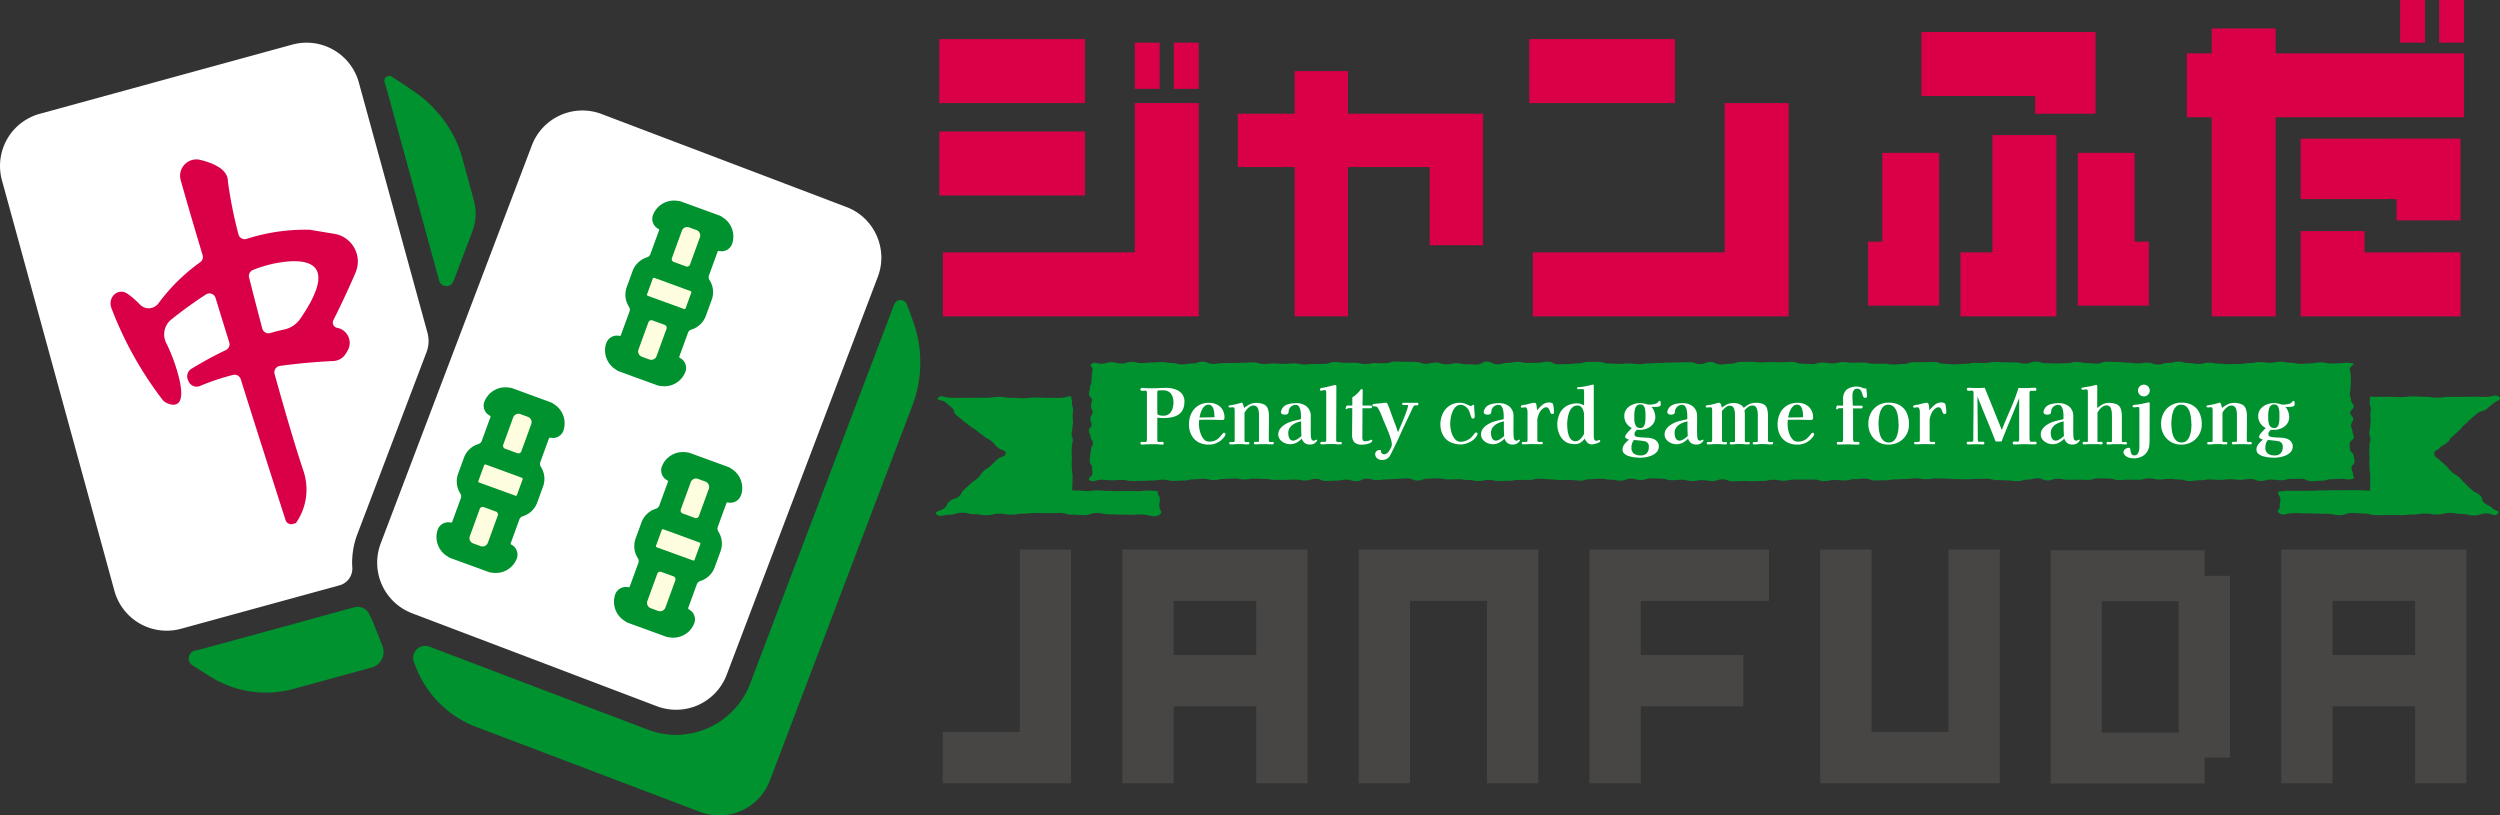 <svg id="グループ_1069" data-name="グループ 1069" xmlns="http://www.w3.org/2000/svg" xmlns:xlink="http://www.w3.org/1999/xlink" width="183.937" height="60" viewBox="0 0 183.937 60">
  <rect x="0" y="0" width="183.937" height="60" fill="#333333" stroke="none"/>
  <defs>
    <clipPath id="clip-path">
      <rect id="長方形_376" data-name="長方形 376" width="183.937" height="60" fill="none"/>
    </clipPath>
  </defs>
  <path id="パス_11009" data-name="パス 11009" d="M158.189,103.9h-9.434v-3.773h5.661V86.706h3.773Z" transform="translate(-79.386 -46.273)" fill="#474645"/>
  <path id="パス_11010" data-name="パス 11010" d="M177.071,86.706H190.7V103.9h-3.774V98.236h-6.079V103.9h-3.774Zm9.853,3.773h-6.079v3.983h6.079Z" transform="translate(-94.497 -46.272)" fill="#474645"/>
  <path id="パス_11011" data-name="パス 11011" d="M227.584,103.9H223.81V90.48h-5.66V103.9h-3.774V86.706h13.208Z" transform="translate(-114.406 -46.273)" fill="#474645"/>
  <path id="パス_11012" data-name="パス 11012" d="M254.557,94.462H262.1v3.773h-7.547V103.9h-3.774V86.706h13.208v3.773h-9.434Z" transform="translate(-133.835 -46.272)" fill="#474645"/>
  <path id="パス_11013" data-name="パス 11013" d="M300.4,103.9H287.19V86.706h3.774v13.417h5.66V86.706H300.4Z" transform="translate(-153.264 -46.273)" fill="#474645"/>
  <path id="パス_11014" data-name="パス 11014" d="M323.553,86.8h11.32v1.886h1.866v13.375h-1.866v1.908h-11.32Zm9.412,3.753h-5.66v9.664h5.66Z" transform="translate(-172.67 -46.32)" fill="#474645"/>
  <path id="パス_11015" data-name="パス 11015" d="M359.914,86.706h13.627V103.9h-3.774V98.236h-6.079V103.9h-3.774Zm9.853,3.773h-6.079v3.983h6.079Z" transform="translate(-192.075 -46.272)" fill="#474645"/>
  <g id="グループ_1070" data-name="グループ 1070">
    <g id="グループ_1069-2" data-name="グループ 1069" clip-path="url(#clip-path)">
      <path id="パス_11016" data-name="パス 11016" d="M6.8,17.595c.652.1,19.047-5.612,19.047-5.612l5.97,17.154L26.569,46.6l-12.45,3.272L5.531,21.156Z" transform="translate(-2.952 -6.395)" fill="#da0048"/>
      <path id="パス_11017" data-name="パス 11017" d="M55.575,87.963c-.009.091-.012.181-.014.271,0-.09.008-.181.014-.271" transform="translate(-29.651 -46.943)" fill="#1b1311"/>
      <path id="パス_11018" data-name="パス 11018" d="M55.568,89.07c-.008-.13-.015-.259-.014-.389,0,.13,0,.26.014.389" transform="translate(-29.647 -47.326)" fill="#1b1311"/>
      <path id="パス_11019" data-name="パス 11019" d="M30.227,98.966a.593.593,0,0,0-.178,1.078l1.286.813a7.709,7.709,0,0,0,6.157.92l5.739-1.572a1.194,1.194,0,0,0,.795-1.591L43.308,96.8a2.977,2.977,0,0,0-.127-.277l-.152-.288a.929.929,0,0,0-1.067-.463L30.84,98.818Z" transform="translate(-15.889 -51.093)" fill="#00922e"/>
      <path id="パス_11020" data-name="パス 11020" d="M55.555,88.608c0-.021,0-.042,0-.063,0,.021,0,.042,0,.063" transform="translate(-29.648 -47.254)" fill="#1b1311"/>
      <path id="パス_11021" data-name="パス 11021" d="M102.006,49.011c-.136-.39-.3-.847-.487-1.343a.506.506,0,0,0-.947,0l-10.6,27.909a5.853,5.853,0,0,1-5.443,3.756h0a5.792,5.792,0,0,1-2.066-.381L66.388,72.843A.887.887,0,0,0,65.248,74l.01.025.139.353a7.711,7.711,0,0,0,4.432,4.372L86.3,85a3.977,3.977,0,0,0,5.13-2.306L101.92,55.084a8.886,8.886,0,0,0,.086-6.072" transform="translate(-34.787 -25.264)" fill="#00922e"/>
      <path id="パス_11022" data-name="パス 11022" d="M26.4,9.656a3.988,3.988,0,0,0-4.887-2.785L2.928,11.963A3.978,3.978,0,0,0,.142,16.85L8.421,47.07a3.987,3.987,0,0,0,4.887,2.785l11.674-3.2a1.281,1.281,0,0,0,.94-1.312v-.01a3.856,3.856,0,0,1-.014-.389c0-.021,0-.042,0-.063,0-.09.005-.18.014-.271a5.784,5.784,0,0,1,.36-1.687l5.1-13.422a2.3,2.3,0,0,0,.068-1.427Zm-.246,14.015c-.478,1.09-1.064,2.373-1.626,3.473a.4.4,0,0,0,.277.571l.02,0A1.129,1.129,0,0,1,25.57,29.4l-.124.207a1.124,1.124,0,0,1-.913.545c-.783.035-2.258.129-3.942.362a.471.471,0,0,0-.389.591c.767,2.77,1.529,5.36,2.126,7.14a4.3,4.3,0,0,1-.555,3.83l-.216.067a.438.438,0,0,1-.545-.284c-.545-1.687-1.848-5.746-3.3-10.367a.472.472,0,0,0-.569-.314,16.775,16.775,0,0,0-2.42.808.643.643,0,0,1-.846-.33l-.052-.119a.643.643,0,0,1,.25-.805,26.988,26.988,0,0,1,2.548-1.386.467.467,0,0,0,.245-.561c-.338-1.088-.677-2.187-1.01-3.276a.47.47,0,0,0-.7-.255c-.964.622-1.841,1.275-2.558,1.848a1.4,1.4,0,0,0-.373,1.716,13.123,13.123,0,0,1,.763,1.926c.913,2.976-.225,2.722-.709,2.506a.907.907,0,0,1-.311-.23,26.619,26.619,0,0,1-3.754-6.712c-.344-.836.471-1.591,1.18-1.094a6.374,6.374,0,0,1,.9.784.892.892,0,0,0,1.361-.086,13.653,13.653,0,0,1,3.068-3.023.473.473,0,0,0,.183-.521c-.6-2-1.155-3.888-1.61-5.512a1.2,1.2,0,0,1,1.44-1.5c1,.246,2.023.706,2.028,1.565a31.439,31.439,0,0,0,.778,3.906.468.468,0,0,0,.6.34,14.145,14.145,0,0,1,4.646-.671l1.814.3a2.064,2.064,0,0,1,1.551,2.863" transform="translate(0 -3.591)" fill="#fff"/>
      <path id="パス_11023" data-name="パス 11023" d="M42.37,41.217a8.9,8.9,0,0,0-2.8.639.47.47,0,0,0-.291.553c.3,1.2.631,2.47.973,3.758a.467.467,0,0,0,.579.332c.343-.1.69-.189,1.041-.264a1.9,1.9,0,0,0,1.165-.777c1.221-1.77,2.552-4.365-.663-4.241" transform="translate(-20.953 -21.994)" fill="#fff"/>
      <rect id="長方形_375" data-name="長方形 375" width="34.672" height="22.512" transform="translate(29.487 41.355) rotate(-68.602)" fill="#00922e"/>
      <path id="パス_11024" data-name="パス 11024" d="M76.022,80.328,75.13,80a.232.232,0,0,0-.3.138l-.729,2a.415.415,0,0,0,.248.532l.547.2a.415.415,0,0,0,.532-.248l.729-2a.231.231,0,0,0-.138-.3" transform="translate(-39.534 -42.688)" fill="#fffde0"/>
      <path id="パス_11025" data-name="パス 11025" d="M100.963,53.215l.547.2a.416.416,0,0,0,.532-.248l.729-2a.231.231,0,0,0-.138-.3l-.892-.325a.231.231,0,0,0-.3.138l-.729,2a.415.415,0,0,0,.248.532" transform="translate(-53.735 -26.967)" fill="#fffde0"/>
      <path id="パス_11026" data-name="パス 11026" d="M102.121,45.144l.036.018,2.655.963a.082.082,0,0,0,.1-.049l.425-1.165a.081.081,0,0,0-.046-.1l-2.67-.979-.021,0a.081.081,0,0,0-.1.048l-.425,1.166a.081.081,0,0,0,.047.1" transform="translate(-54.471 -23.387)" fill="#fffde0"/>
      <path id="パス_11027" data-name="パス 11027" d="M81.193,65.507l-.547-.2a.415.415,0,0,0-.532.248l-.729,2a.231.231,0,0,0,.139.3l.892.325a.231.231,0,0,0,.3-.138l.729-2a.415.415,0,0,0-.248-.532" transform="translate(-42.358 -34.839)" fill="#fffde0"/>
      <path id="パス_11028" data-name="パス 11028" d="M78.683,74.265l-2.67-.978-.021,0a.081.081,0,0,0-.1.049L75.464,74.5a.081.081,0,0,0,.046.1l.036.018,2.655.963a.082.082,0,0,0,.1-.049l.425-1.165a.082.082,0,0,0-.047-.1" transform="translate(-40.27 -39.107)" fill="#fffde0"/>
      <path id="パス_11029" data-name="パス 11029" d="M106.135,38.393l.892.325a.231.231,0,0,0,.3-.138l.729-2a.415.415,0,0,0-.248-.532l-.547-.2a.415.415,0,0,0-.532.248l-.729,2a.231.231,0,0,0,.138.3" transform="translate(-56.56 -19.118)" fill="#fffde0"/>
      <path id="パス_11030" data-name="パス 11030" d="M106.7,84.48l-2.67-.978-.021,0a.081.081,0,0,0-.1.049l-.425,1.166a.081.081,0,0,0,.046.1l.036.018,2.655.964a.082.082,0,0,0,.1-.049l.425-1.165a.081.081,0,0,0-.046-.1" transform="translate(-55.22 -44.558)" fill="#fffde0"/>
      <path id="パス_11031" data-name="パス 11031" d="M60.824,12.958l3.857,14.079a.555.555,0,0,0,1.054.05l1.392-3.665a3.7,3.7,0,0,0,.11-2.288l-.824-3.009a8.463,8.463,0,0,0-.458-1.3A8.969,8.969,0,0,0,62.9,13.17c-.466-.322-1.05-.715-1.7-1.129a.356.356,0,0,0-.533.4Z" transform="translate(-32.372 -6.395)" fill="#00922e"/>
      <path id="パス_11032" data-name="パス 11032" d="M96.328,26.814a3.966,3.966,0,0,0-2.291-2.278L76.019,17.693A3.978,3.978,0,0,0,70.888,20L68.3,26.812l-3,7.9L59.764,49.292a3.986,3.986,0,0,0,2.306,5.131L66.1,55.953l13.987,5.312a3.978,3.978,0,0,0,5.131-2.306L96.343,29.667a3.958,3.958,0,0,0-.015-2.853m-23.1,14.123a.82.82,0,0,1-.941.578c-.049-.012-.12-.014-.139.038l-.64,1.755a.387.387,0,0,0,.043.342,1.642,1.642,0,0,1,.158,1.457l-.425,1.165a1.643,1.643,0,0,1-1.059,1.014.388.388,0,0,0-.254.234l-.64,1.755c-.019.052.036.1.069.112a.823.823,0,0,1,.361,1.055,1.651,1.651,0,0,1-1.8.994.788.788,0,0,1-.249-.047L64.9,50.363a.785.785,0,0,1-.221-.125,1.655,1.655,0,0,1-.734-1.916.82.82,0,0,1,.941-.578c.05.012.121.014.139-.038l.64-1.756a.385.385,0,0,0-.043-.341,1.644,1.644,0,0,1-.158-1.457l.425-1.165a1.641,1.641,0,0,1,1.059-1.013.388.388,0,0,0,.254-.234l.64-1.755c.019-.052-.036-.1-.069-.112a.822.822,0,0,1-.361-1.055,1.652,1.652,0,0,1,1.8-.994.793.793,0,0,1,.249.047L72.268,38.9a.771.771,0,0,1,.221.125,1.654,1.654,0,0,1,.734,1.916m3.13-6.352a.82.82,0,0,1,.941-.578c.05.012.121.014.139-.038l.64-1.756a.386.386,0,0,0-.043-.342,1.644,1.644,0,0,1-.159-1.457l.425-1.166a1.644,1.644,0,0,1,1.059-1.013A.386.386,0,0,0,79.608,28l.64-1.755c.019-.052-.036-.1-.069-.112a.823.823,0,0,1-.361-1.055,1.653,1.653,0,0,1,1.8-.994.781.781,0,0,1,.249.047l2.815,1.026a.782.782,0,0,1,.221.125,1.654,1.654,0,0,1,.734,1.916.82.82,0,0,1-.941.578c-.049-.012-.12-.014-.139.038l-.64,1.755a.387.387,0,0,0,.043.342,1.641,1.641,0,0,1,.158,1.457l-.425,1.166A1.643,1.643,0,0,1,82.63,33.55a.388.388,0,0,0-.254.234l-.64,1.755c-.019.052.037.1.069.112a.823.823,0,0,1,.361,1.055,1.651,1.651,0,0,1-1.8.994.776.776,0,0,1-.249-.047l-2.815-1.026a.784.784,0,0,1-.221-.125,1.655,1.655,0,0,1-.734-1.916M86.286,45.7a.82.82,0,0,1-.941.578c-.049-.012-.12-.014-.139.038l-.64,1.755a.387.387,0,0,0,.043.342,1.641,1.641,0,0,1,.158,1.457l-.425,1.166a1.644,1.644,0,0,1-1.059,1.013.387.387,0,0,0-.254.234l-.64,1.755c-.019.052.037.1.069.111a.824.824,0,0,1,.361,1.055,1.652,1.652,0,0,1-1.8.994.788.788,0,0,1-.249-.047l-2.815-1.026A.8.8,0,0,1,77.74,55a1.655,1.655,0,0,1-.734-1.916.82.82,0,0,1,.941-.578c.05.012.12.014.139-.038l.64-1.756a.385.385,0,0,0-.043-.341,1.644,1.644,0,0,1-.159-1.457l.425-1.165a1.642,1.642,0,0,1,1.059-1.013.386.386,0,0,0,.254-.234l.64-1.755c.019-.052-.037-.1-.069-.112a.822.822,0,0,1-.361-1.055,1.652,1.652,0,0,1,1.8-.994.793.793,0,0,1,.249.047l2.815,1.027a.782.782,0,0,1,.221.125,1.654,1.654,0,0,1,.734,1.916" transform="translate(-31.756 -9.304)" fill="#fff"/>
      <path id="パス_11033" data-name="パス 11033" d="M109.206,75.722l-.547-.2a.415.415,0,0,0-.532.248l-.729,2a.231.231,0,0,0,.139.3l.892.326a.231.231,0,0,0,.3-.138l.729-2a.415.415,0,0,0-.248-.532" transform="translate(-57.307 -40.29)" fill="#fffde0"/>
      <path id="パス_11034" data-name="パス 11034" d="M104.034,90.543l-.892-.325a.232.232,0,0,0-.3.138l-.729,2a.415.415,0,0,0,.248.532l.547.2a.415.415,0,0,0,.532-.248l.729-2a.231.231,0,0,0-.138-.3" transform="translate(-54.483 -48.139)" fill="#fffde0"/>
      <path id="パス_11035" data-name="パス 11035" d="M158.915,10.875H148.194V6.168h10.721Zm0,6.8H148.194V12.967h10.721Zm8.368,8.891H148.456V21.858h14.12V10.875h4.707ZM164.407,9.829h-1.831V6.43h1.831Zm2.876,0h-1.831V6.43h1.831Z" transform="translate(-79.087 -3.292)" fill="#da0048"/>
      <path id="パス_11036" data-name="パス 11036" d="M213.337,24.029h-3.922V18.275H203.4V29.258h-3.923V18.275h-4.183V14.353h4.183V11.215H203.4v3.138h9.937Z" transform="translate(-104.223 -5.985)" fill="#da0048"/>
      <path id="パス_11037" data-name="パス 11037" d="M251.994,10.875H241.273V6.168h10.721Zm8.368,15.69H241.535V21.858h14.12V10.875h4.707Z" transform="translate(-128.76 -3.292)" fill="#da0048"/>
      <path id="パス_11038" data-name="パス 11038" d="M299.962,13.938V25.182h-5.23V20.476h1.046V13.938Zm-1.308-4.184V5.047h12.813v6.014h-4.446V9.754Zm9.937,2.876V25.967h-7.061V21.259h2.354V12.63Zm6.8,12.552h-5.23V13.938h4.184v6.537h1.046Z" transform="translate(-157.289 -2.693)" fill="#da0048"/>
      <path id="パス_11039" data-name="パス 11039" d="M365.424,8.629H351.565V23.273h-4.707V8.629h-1.831V3.922h1.831V2.091h4.707v1.83h13.859Zm-.261,1.569v6.015h-4.707V14.643H353.4V10.2Zm0,8.368v4.707H353.4V17H358.1v1.568ZM362.549,3.137h-1.831V0h1.831Zm2.876,0h-1.83V0h1.83Z" transform="translate(-184.131 0.001)" fill="#da0048"/>
      <path id="パス_11040" data-name="パス 11040" d="M264.715,65.7c-.35.077-.342-.022-.714-.022s-.372.03-.746.03-.372.111-.746.111-.371.038-.746.038-.372-.179-.744-.179-.374.012-.748.012-.374.095-.747.095-.374-.049-.749-.049-.374.1-.746.1-.375-.145-.749-.145-.374.061-.748.061-.374-.041-.748-.041-.372.047-.746.047-.374-.032-.748-.032-.372.063-.746.063-.372.055-.746.055-.374-.111-.746-.111-.372-.047-.746-.047-.372.048-.744.048-.374-.085-.748-.085-.372.1-.745.1-.372-.007-.746-.007-.373.027-.744.027-.373-.112-.746-.112-.372-.007-.745-.007-.372.106-.747.106-.371-.014-.743-.014-.374.005-.748.005-.372-.073-.746-.073-.372.123-.746.123-.374-.158-.746-.158-.374.1-.749.1-.372.111-.746.111-.372-.055-.748-.055-.374-.02-.749-.02-.374-.1-.749-.1-.374.013-.748.013-.374.028-.749.028-.372-.013-.746-.013-.374-.036-.747-.036-.374-.015-.748-.015-.375.058-.748.058-.372-.065-.744-.065-.375.051-.748.051-.374.025-.746.025-.374.067-.748.067-.374.012-.746.012-.374-.137-.748-.137-.374.042-.746.042-.375.094-.749.094-.372-.033-.746-.033-.375.079-.749.079-.374-.115-.747-.115-.375.008-.751.008-.372,0-.746,0-.377.083-.75.083-.374-.071-.748-.071-.374.086-.748.086-.374.019-.748.019-.375-.017-.748-.017-.372.025-.746.025-.374-.145-.747-.145-.374.124-.749.124-.373-.063-.747-.063-.374.063-.748.063-.374-.093-.748-.093-.374.035-.749.035-.374-.114-.75-.114-.374-.028-.748-.028-.374.126-.749.126-.374-.1-.748-.1-.374.146-.748.146-.374-.069-.749-.069-.373-.074-.747-.074-.374.035-.749.035-.374.107-.749.107-.374-.047-.749-.047-.374,0-.75,0-.373-.047-.748-.047-.372-.046-.745-.046-.372.088-.745.088h-.747c-.374,0-.374.062-.748.062s-.373.017-.748.017-.374-.074-.75-.074-.374.077-.747.077-.374-.076-.748-.076-.373-.057-.746-.057-.374.015-.748.015-.373-.079-.747-.079-.372.025-.747.025-.373.135-.746.135-.374-.158-.749-.158-.374.035-.749.035-.374.04-.75.04-.374.052-.749.052-.374-.106-.748-.106-.374.187-.748.187-.374-.116-.749-.116-.374.076-.748.076-.376.019-.75.019-.375-.15-.751-.15-.374.119-.749.119-.375-.068-.75-.068-.374.019-.749.019h-.75c-.376,0-.376-.064-.751-.064s-.374-.023-.75-.023-.374.06-.75.06-.376-.068-.75-.068-.374.027-.749.027-.374.09-.748.09-.373-.1-.748-.1-.375.044-.752.044-.374.091-.751.091-.374.023-.749.023-.377-.091-.753-.091-.376.063-.753.063-.375.023-.752.023-.374.012-.749.012-.377-.079-.753-.079-.377.028-.755.028-.377-.045-.757-.045-.572.211-.841.051.182-.277.182-.5-.029-.225-.029-.451-.175-.226-.175-.451.042-.225.042-.45.064-.226.064-.452.144-.224.144-.449-.183-.224-.183-.449-.126-.225-.126-.45.2-.227.2-.452-.094-.226-.094-.45.171-.227.171-.452-.123-.226-.123-.452.067-.226.067-.452-.212-.226-.212-.452.07-.225.07-.45.11-.227.11-.453.027-.226.027-.453.052-.228.052-.455-.307-.256-.042-.418.311.007.684.007.372-.112.745-.112.372.1.746.1.374-.121.746-.121.373.087.747.087.374-.048.746-.048.374-.026.748-.026.374.07.746.07.374.1.749.1.374-.071.749-.071.373-.13.747-.13.373.162.747.162.373-.053.747-.053.373-.01.745-.01.375-.023.748-.023.373-.029.745-.029.373.127.747.127.374-.044.745-.044.374.031.746.031.373-.039.745-.039.374.086.746.086.373-.039.745-.039.373-.006.745-.006.373-.137.746-.137.373.052.744.052l.745,0c.374,0,.374.095.746.095s.373-.066.746-.066.374.006.746.006.374-.119.746-.119.375.013.748.013.373.012.746.012.374.134.748.134.374-.088.748-.088.374.129.748.129.375-.08.749-.08.374.078.748.078.374.021.748.021.373-.219.748-.219.374.2.747.2.375-.1.748-.1.373-.079.747-.079.374.081.747.081.374-.016.746-.016.375-.081.748-.081.373.193.745.193.374-.017.747-.017.374-.048.747-.048.373-.112.748-.112h.747c.375,0,.375.123.748.123s.374.024.748.024.374-.033.748-.033.374.051.748.051.374-.053.75-.053.374-.035.748-.035.375-.026.748-.026.374-.015.748-.015.374-.012.747-.012.374.139.747.139.374-.152.747-.152.375.179.748.179.374-.055.746-.055.375-.13.749-.13.374-.011.749-.011.374.045.746.045.375-.028.752-.028.372.019.748.019.374-.034.749-.034.374.137.748.137.374.025.749.025.374-.106.746-.106.375.055.749.055.374-.092.748-.092.374.048.75.048.374-.018.748-.018.374.089.749.089.375,0,.749,0,.374.058.75.058.372-.039.743-.039.372-.132.746-.132.374,0,.748,0,.372-.017.747-.017.374.137.749.137.374.042.751.042.374-.037.746-.037.374-.074.749-.074.374.008.746.008.372-.078.747-.078.373.029.745.029.374.008.748.008.374.084.747.084.374-.145.749-.145.374.121.747.121.375.017.752.017.374-.016.749-.016.373-.095.749-.095.374.08.748.08.374.039.748.039.374-.139.749-.139.375.019.75.019.374.052.751.052.374.057.75.057.374-.057.749-.057.374.137.749.137.375-.116.75-.116.374-.092.75-.092.375.1.75.1.374.062.751.062.374-.085.75-.085.374.067.749.067.374.04.746.04.375-.02.751-.02.375-.06.75-.06.375-.077.752-.077.374.054.749.054.377-.079.754-.079.375.078.752.078.375.083.752.083.375-.041.749-.041.376-.071.755-.071.377.083.752.083.38-.025.758-.025a2.415,2.415,0,0,1,.754,0c.354.08-.156.166-.156.453,0,.129.072.282.072.454,0,.141.012.293.012.457,0,.144-.03.3-.03.455s-.051.3-.051.457.089.3.089.457.2.3.2.458-.265.308-.265.459.231.308.231.458-.173.309-.173.457.11.3.11.445.111.3.111.446-.324.3-.324.448.03.3.03.445.277.3.277.446.058.3.058.445c0,.159-.23.309-.23.446,0,.17.113.32.113.447,0,.278.249.317-.1.393" transform="translate(-91.699 -30.45)" fill="#00922e"/>
      <path id="パス_11041" data-name="パス 11041" d="M371.256,66.258c.242-.207.309-.178.554-.384s.156-.245.4-.451.219-.215.464-.421.173-.235.414-.44.217-.216.461-.422.238-.208.481-.413.446-.119.689-.326.245-.2.486-.409.656-.26.436-.474c-.237-.233-.507-.007-.959-.007s-.45-.015-.9-.015-.451.012-.9.012h-.9c-.452,0-.452.06-.9.06s-.45-.067-.9-.067-.45-.03-.9-.03-.45.055-.9.055-.451-.025-.9-.025-.449,0-.9,0c-.05,0-.076.005-.116.008l-.327-.023c0,.108,0,.16-.007.215s-.009.116-.011.233a.711.711,0,0,0,.051.277.418.418,0,0,1,.03.171,1.021,1.021,0,0,1-.017.2,1.371,1.371,0,0,0-.02.244,1.724,1.724,0,0,0,.012.242,1.134,1.134,0,0,1,.012.2,1.1,1.1,0,0,1-.018.2,1.221,1.221,0,0,0-.024.249.755.755,0,0,1-.022.19.909.909,0,0,0-.034.258.714.714,0,0,0,.051.278.371.371,0,0,1,.031.17.614.614,0,0,1-.025.184.823.823,0,0,0-.041.263c0,.107,0,.161-.009.214s-.009.118-.01.235a2.031,2.031,0,0,0,.012.239,1.74,1.74,0,0,1,.008.209c0,.108,0,.163-.007.217s-.007.116-.007.232a2.046,2.046,0,0,0,.012.24,1.538,1.538,0,0,1,.012.207,1.217,1.217,0,0,0,.021.251.85.85,0,0,1,.02.2l-.006.45c0,.109,0,.163,0,.218s-.007.117-.009.233,0,.159-.006.211c-.09,0-.157-.007-.214-.014a3.772,3.772,0,0,0-.434-.024c-.176,0-.264,0-.354-.005s-.194-.005-.385-.007-.295,0-.394.007-.174.007-.346.006-.267,0-.358,0-.191,0-.381,0-.3,0-.4.007-.17.007-.339.007c-.207,0-.312.006-.416.014-.083.006-.163.011-.326.011l-.741,0c-.18,0-.27,0-.36,0s-.193,0-.384,0-.269,0-.358,0a2.84,2.84,0,0,0-.316.046h-.242a.4.4,0,0,0-.006.067c0,.268.16.268.16.537s-.048.268-.048.535-.33.287-.01.475.364.041.789,0a6.64,6.64,0,0,1,.919,0c.451,0,.451.013.9.013s.454.023.9.023.451.1.9.1.451-.16.9-.16.45.035.9.035.45.125.9.125.451-.015.9-.015.449.013.9.013.452-.045.9-.045.45-.077.9-.077.45.074.9.074.451-.117.9-.117.45.078.9.078.45.109.9.109.45-.149.9-.149.608.268.824.031-.149-.208-.392-.432-.359-.179-.6-.4-.046-.3-.29-.526-.352-.181-.6-.4-.236-.225-.477-.447-.2-.242-.437-.465-.331-.189-.574-.412-.181-.247-.426-.47-.258-.215-.5-.438-.349-.175-.347-.441.137-.189.383-.4" transform="translate(-191.768 -33.309)" fill="#00922e"/>
      <path id="パス_11042" data-name="パス 11042" d="M164.073,70.62c0-.268.048-.268.048-.535s-.157-.268-.157-.536c0-.026,0-.046,0-.067h-.017v-.008c-.176,0-.258-.023-.346-.026s-.192,0-.386-.006a3.028,3.028,0,0,0-.455.03l-.084.01h-.531c-.1-.006-.2-.011-.4-.013s-.3,0-.4.008l-.134.006h-.3c-.1,0-.169-.006-.23-.01-.1-.007-.2-.013-.408-.014a3.068,3.068,0,0,1-.315-.014,4.023,4.023,0,0,0-.423-.02,2.922,2.922,0,0,0-.459.031,1.633,1.633,0,0,1-.279.019,2.59,2.59,0,0,1-.3-.016,3.654,3.654,0,0,0-.434-.024c-.177,0-.266,0-.353,0h-.037c0-.044.005-.093.005-.174,0-.108,0-.161.007-.216s.007-.114.007-.229l.006-.444a1.107,1.107,0,0,0-.024-.248.791.791,0,0,1-.018-.195,1.732,1.732,0,0,0-.013-.237,1.751,1.751,0,0,1-.01-.2c0-.106,0-.16.007-.214s.007-.114.008-.229a2.057,2.057,0,0,0-.011-.236c0-.051-.009-.1-.009-.206s.005-.159.009-.211.01-.116.01-.232a.555.555,0,0,1,.028-.18.891.891,0,0,0,.038-.261.681.681,0,0,0-.051-.275.384.384,0,0,1-.032-.167.677.677,0,0,1,.024-.188,1,1,0,0,0,.032-.254.961.961,0,0,1,.019-.2,1.2,1.2,0,0,0,.024-.245,1.709,1.709,0,0,0-.014-.237,1.362,1.362,0,0,1-.011-.2,1.105,1.105,0,0,1,.016-.2,1.28,1.28,0,0,0,.021-.242.674.674,0,0,0-.051-.272.42.42,0,0,1-.03-.17c0-.1,0-.158.008-.21a1.6,1.6,0,0,0-.069-.244v-.127c-.376.014-.4.125-.829.125-.45,0-.45,0-.9,0s-.451-.025-.9-.025-.452.055-.9.055-.449-.03-.9-.03-.45-.068-.9-.068-.452.062-.9.062h-.9c-.453,0-.453.011-.9.011s-.45-.015-.9-.015-.613-.237-.85-.005c-.219.214.291.14.534.345s.239.207.482.412.041.292.285.5.247.2.489.41.269.194.511.4.314.176.554.381.265.2.509.4.332.168.575.374.179.235.423.443.6.177.6.431-.382.227-.625.449-.225.229-.468.451-.3.2-.545.422-.16.257-.4.479-.291.2-.534.428-.248.219-.489.442-.135.266-.378.489-.443.145-.687.369-.131.268-.375.494-.8.229-.585.465.526.03.975.03.45-.148.9-.148.452.108.9.108.449.079.9.079.449-.118.9-.118.45.074.9.074.451-.076.9-.076.452-.046.9-.046.449.014.9.014.449-.016.9-.016.45.124.9.124.45.035.9.035.451-.16.9-.16.451.1.9.1.45.022.9.022.453.014.9.014a3.742,3.742,0,0,1,.879,0c.521.083.707.192,1.03,0s.009-.33.009-.6" transform="translate(-78.786 -33.346)" fill="#00922e"/>
      <path id="パス_11043" data-name="パス 11043" d="M183.144,62.227a1.24,1.24,0,0,1-.13.606.936.936,0,0,1-.352.363,1.488,1.488,0,0,1-.507.178,3.64,3.64,0,0,1-.6.048,1.863,1.863,0,0,1-.2-.011l-.2-.023v1.641a.263.263,0,0,0,.02.1.074.074,0,0,0,.076.05c.048,0,.1,0,.144-.006s.1-.006.144-.006a.074.074,0,0,1,.065.045.167.167,0,0,1,.026.074.074.074,0,0,1-.028.062.1.1,0,0,1-.062.023c-.048,0-.1,0-.146-.005l-.152-.012c-.076-.007-.152-.011-.231-.011h-.231c-.18,0-.359.005-.535.017l-.121.008-.121,0a.072.072,0,0,1-.073-.037.179.179,0,0,1-.017-.076.07.07,0,0,1,.034-.065.145.145,0,0,1,.074-.02.92.92,0,0,1,.1.006.981.981,0,0,0,.107.006h.056a.1.1,0,0,0,.093-.09.883.883,0,0,0,.014-.14V61.63a1.14,1.14,0,0,0-.011-.133c-.007-.058-.034-.089-.079-.093h-.056c-.038,0-.075,0-.113.006a1.008,1.008,0,0,1-.112.006.114.114,0,0,1-.076-.034.092.092,0,0,1,0-.146.112.112,0,0,1,.076-.034c.041,0,.083,0,.127.006l.126.012c.087,0,.172.006.257.008l.25,0q.26,0,.516-.014t.516-.014a2.245,2.245,0,0,1,.487.054,1.391,1.391,0,0,1,.431.172.9.9,0,0,1,.307.316.945.945,0,0,1,.116.485m-.812.017a1.169,1.169,0,0,0-.079-.434.685.685,0,0,0-.245-.313.72.72,0,0,0-.42-.115l-.112,0-.113,0a.4.4,0,0,0-.18.025c-.026.017-.04.078-.04.183v.772c0,.259,0,.517.006.772a.4.4,0,0,0,.2.093,1.286,1.286,0,0,0,.22.02.681.681,0,0,0,.459-.144.788.788,0,0,0,.237-.375,1.647,1.647,0,0,0,.07-.479" transform="translate(-96.005 -32.661)" fill="#fff"/>
      <path id="パス_11044" data-name="パス 11044" d="M190.274,65.864a.222.222,0,0,1-.008.048.17.17,0,0,1-.02.048.778.778,0,0,1-.146.206,1.425,1.425,0,0,1-.192.178,1.4,1.4,0,0,1-.874.287,1.517,1.517,0,0,1-.772-.188,1.27,1.27,0,0,1-.5-.527,1.674,1.674,0,0,1-.174-.778,1.816,1.816,0,0,1,.172-.8,1.378,1.378,0,0,1,.5-.569,1.4,1.4,0,0,1,.781-.211,1.2,1.2,0,0,1,.84.287,1.058,1.058,0,0,1,.316.823c0,.1-.045.147-.135.147-.165,0-.331,0-.5-.006s-.331-.006-.5-.006H188.7q-.18,0-.361.006-.017.169-.017.344a1.932,1.932,0,0,0,.042.372,2.04,2.04,0,0,0,.13.417.993.993,0,0,0,.229.336.484.484,0,0,0,.344.132,1.092,1.092,0,0,0,.425-.073.971.971,0,0,0,.307-.209,3.135,3.135,0,0,0,.276-.321.169.169,0,0,1,.037-.036.077.077,0,0,1,.048-.014.116.116,0,0,1,.076.031.1.1,0,0,1,.037.076m-.812-1.246q0-.113-.011-.27a1.559,1.559,0,0,0-.054-.307.627.627,0,0,0-.132-.251.313.313,0,0,0-.248-.1.4.4,0,0,0-.268.1.839.839,0,0,0-.194.248,1.565,1.565,0,0,0-.124.31c-.03.107-.053.2-.068.284l.189,0,.183,0q.367,0,.727-.017" transform="translate(-100.108 -33.919)" fill="#fff"/>
      <path id="パス_11045" data-name="パス 11045" d="M197.177,66.5a.08.08,0,0,1-.09.09q-.164,0-.33-.008c-.111-.006-.221-.008-.33-.008s-.212,0-.321.008-.218.008-.327.008a.059.059,0,0,1-.056-.031.136.136,0,0,1-.017-.065c0-.056.03-.084.09-.084l.1,0,.1,0c.056,0,.084-.024.084-.073q0-.474,0-.947t0-.947a2.071,2.071,0,0,0-.026-.316.59.59,0,0,0-.112-.277.339.339,0,0,0-.285-.112.457.457,0,0,0-.257.09,1.17,1.17,0,0,0-.236.214.937.937,0,0,0-.15.231v2a.309.309,0,0,0,.014.1c.009.03.035.045.076.045l.093,0,.093,0a.089.089,0,0,1,.056.022.065.065,0,0,1,.028.051c0,.071-.03.107-.09.107-.1,0-.209,0-.312-.014s-.21-.014-.319-.014-.226,0-.341.014-.23.014-.346.014a.059.059,0,0,1-.056-.031.136.136,0,0,1-.017-.065c0-.056.03-.084.09-.084l.1,0,.107,0c.053,0,.083-.011.09-.034a.372.372,0,0,0,.011-.107V64.079a.649.649,0,0,0-.017-.138.092.092,0,0,0-.1-.076,1.061,1.061,0,0,0-.11.006.938.938,0,0,1-.11.006.247.247,0,0,1-.076-.014.057.057,0,0,1-.042-.059.059.059,0,0,1,.022-.051.126.126,0,0,1,.051-.023.566.566,0,0,1,.118-.022,1.148,1.148,0,0,0,.118-.018c.1-.019.194-.04.29-.064s.191-.05.284-.076a.34.34,0,0,1,.045-.02.12.12,0,0,1,.045-.009c.03,0,.057.028.082.085a1.207,1.207,0,0,1,.062.18c.017.063.027.109.031.135a1.77,1.77,0,0,1,.395-.263,1.015,1.015,0,0,1,.457-.115,1.461,1.461,0,0,1,.589.1.571.571,0,0,1,.3.319,1.616,1.616,0,0,1,.09.595q0,.44-.006.88t-.006.88a.091.091,0,0,0,.037.082.156.156,0,0,0,.093.025.5.5,0,0,0,.076-.006.579.579,0,0,1,.076-.005c.052,0,.079.03.079.09" transform="translate(-103.45 -33.899)" fill="#fff"/>
      <path id="パス_11046" data-name="パス 11046" d="M204.532,66.363a.093.093,0,0,1-.02.051.386.386,0,0,1-.037.045.568.568,0,0,1-.451.2.645.645,0,0,1-.389-.107.671.671,0,0,1-.226-.332,1.554,1.554,0,0,1-.386.3,1.015,1.015,0,0,1-.879.026.867.867,0,0,1-.333-.251.582.582,0,0,1-.132-.377.676.676,0,0,1,.11-.381,1.1,1.1,0,0,1,.279-.287,2.012,2.012,0,0,1,.344-.2,2.724,2.724,0,0,1,.462-.149q.236-.053.474-.11v-.022c0-.068,0-.159,0-.274a1.972,1.972,0,0,0-.036-.344.822.822,0,0,0-.113-.292.258.258,0,0,0-.231-.122.516.516,0,0,0-.313.1.536.536,0,0,0-.194.27.877.877,0,0,0-.017.1c0,.032-.009.064-.017.1a.14.14,0,0,1-.1.121.557.557,0,0,1-.173.031.435.435,0,0,1-.186-.042.161.161,0,0,1-.09-.161.227.227,0,0,1,.014-.082c.009-.024.02-.05.031-.076a.63.63,0,0,1,.27-.316,1.189,1.189,0,0,1,.4-.135,2.781,2.781,0,0,1,.415-.034,1.153,1.153,0,0,1,.761.248.9.9,0,0,1,.3.733v.851q-.006.157,0,.324c0,.111.006.221.014.33a.752.752,0,0,0,.045.183.145.145,0,0,0,.152.087.245.245,0,0,0,.132-.034.185.185,0,0,1,.1-.034.027.027,0,0,1,.028.023.153.153,0,0,1,.006.034m-1.161-.332c-.011-.177-.019-.354-.022-.533s0-.358,0-.538a1.685,1.685,0,0,0-.449.144,1.014,1.014,0,0,0-.358.278.686.686,0,0,0-.141.445,1.056,1.056,0,0,0,.031.243.47.47,0,0,0,.113.217.29.29,0,0,0,.223.087.461.461,0,0,0,.214-.059,1.575,1.575,0,0,0,.217-.138,1.689,1.689,0,0,0,.172-.146" transform="translate(-107.63 -33.951)" fill="#fff"/>
      <path id="パス_11047" data-name="パス 11047" d="M209.855,65.02a.079.079,0,0,1-.09.09c-.117,0-.231,0-.344-.014s-.227-.014-.344-.014-.242.005-.364.014-.243.014-.364.014a.059.059,0,0,1-.056-.031.13.13,0,0,1-.017-.065.076.076,0,0,1,.059-.079.405.405,0,0,1,.136-.011c.05,0,.089.006.115.006.083,0,.124-.045.124-.135V61.367a1.334,1.334,0,0,0-.011-.155.1.1,0,0,0-.107-.093.443.443,0,0,0-.132.02.453.453,0,0,1-.132.02c-.056,0-.084-.03-.084-.09a.1.1,0,0,1,.073-.09.943.943,0,0,1,.155-.034c.054-.008.106-.017.155-.028.113-.026.224-.054.335-.082l.33-.081.034-.009.034,0a.161.161,0,0,1,.064.014.058.058,0,0,1,.031.059q0,.992-.006,1.99t-.006,1.99a.124.124,0,0,0,.056.124.237.237,0,0,0,.135.02,1.345,1.345,0,0,1,.141-.008c.053,0,.079.03.079.09" transform="translate(-111.133 -32.416)" fill="#fff"/>
      <path id="パス_11048" data-name="パス 11048" d="M214.266,65.17a.17.17,0,0,1-.082.138.683.683,0,0,1-.2.1,1.611,1.611,0,0,1-.245.053,1.524,1.524,0,0,1-.208.017.8.8,0,0,1-.587-.172.819.819,0,0,1-.163-.572q0-.485.006-.97t.006-.97h-.259a.135.135,0,0,0-.1.037.115.115,0,0,1-.073.036.05.05,0,0,1-.056-.056.314.314,0,0,1,.022-.084.49.49,0,0,1,.034-.079q.017-.034.034-.039a.173.173,0,0,1,.051-.006h.35V62a1.75,1.75,0,0,0,.31-.231,1.714,1.714,0,0,0,.259-.281.339.339,0,0,1,.045-.059.087.087,0,0,1,.068-.032c.06,0,.088.027.084.079l-.017,1.127h.581a.17.17,0,0,1,.082.02.073.073,0,0,1,.037.07c0,.071-.04.107-.118.107h-.581l-.011,2.176a.415.415,0,0,0,.036.172.142.142,0,0,0,.144.082,1.155,1.155,0,0,0,.194-.017.682.682,0,0,0,.183-.056.439.439,0,0,0,.054-.026.113.113,0,0,1,.054-.014c.045,0,.068.019.068.056" transform="translate(-113.3 -32.764)" fill="#fff"/>
      <path id="パス_11049" data-name="パス 11049" d="M219.911,63.66a.072.072,0,0,1-.078.082c-.053,0-.1,0-.136,0a.157.157,0,0,0-.118.048.4.4,0,0,0-.073.11q-.22.473-.445.941t-.44.942q-.141.326-.3.657t-.319.651c-.03.06-.062.121-.093.184s-.067.125-.1.188a.608.608,0,0,1-.248.229.757.757,0,0,1-.332.07.556.556,0,0,1-.344-.115.385.385,0,0,1-.152-.325.261.261,0,0,1,.1-.211.337.337,0,0,1,.222-.082.239.239,0,0,1,.107.022.326.326,0,0,0,.05.223.28.28,0,0,0,.215.065.231.231,0,0,0,.1-.026.705.705,0,0,0,.09-.053.724.724,0,0,0,.121-.139,1.914,1.914,0,0,0,.129-.209.637.637,0,0,0,.071-.172c0-.019.007-.04.011-.062a.376.376,0,0,0,.006-.062,1.51,1.51,0,0,0-.079-.421c-.053-.171-.118-.352-.194-.544s-.153-.373-.228-.544-.135-.313-.18-.425c-.049-.128-.1-.256-.155-.386a2.163,2.163,0,0,0-.194-.363.212.212,0,0,0-.144-.108,1.435,1.435,0,0,0-.183-.011.088.088,0,0,1-.048-.017.052.052,0,0,1-.026-.045.088.088,0,0,1,.074-.1q.157-.028.33-.042c.115-.009.224-.021.33-.036.042-.008.082-.013.121-.017a1.084,1.084,0,0,1,.115-.006.143.143,0,0,1,.107.031.28.28,0,0,1,.051.093q.079.169.144.344c.043.116.085.235.126.355q.118.332.249.671t.236.682c.03-.067.074-.17.132-.307s.122-.29.192-.457.136-.333.2-.5.116-.313.158-.442a1.088,1.088,0,0,0,.062-.274c0-.019-.011-.028-.034-.031l-.051,0-.116,0c-.04,0-.079,0-.121,0a.248.248,0,0,1-.079-.012c-.023-.008-.034-.03-.034-.068s.013-.069.037-.074a.6.6,0,0,1,.081-.005l.5,0,.493,0c.055,0,.084.032.084.1" transform="translate(-115.552 -33.919)" fill="#fff"/>
      <path id="パス_11050" data-name="パス 11050" d="M229.993,65.84a.121.121,0,0,1-.011.048l-.022.048a1.12,1.12,0,0,1-.319.369,1.507,1.507,0,0,1-.442.228,1.544,1.544,0,0,1-.485.079,1.761,1.761,0,0,1-.457-.068,1.406,1.406,0,0,1-.429-.192,1.287,1.287,0,0,1-.431-.53,1.653,1.653,0,0,1-.138-.671,1.877,1.877,0,0,1,.169-.8,1.4,1.4,0,0,1,.493-.583,1.364,1.364,0,0,1,.786-.22,1.016,1.016,0,0,1,.321.05.913.913,0,0,1,.144.059c.066.032.131.061.194.088a.482.482,0,0,0,.118.04.189.189,0,0,0,.121-.049.174.174,0,0,1,.093-.048c.023,0,.034.015.034.045a.622.622,0,0,1,.011.121q0,.065.006.127.006.135.02.27a2.506,2.506,0,0,1,.014.27.358.358,0,0,1-.022.13.1.1,0,0,1-.108.056.114.114,0,0,1-.084-.028.147.147,0,0,1-.04-.073q-.068-.2-.138-.4a.85.85,0,0,0-.234-.341.633.633,0,0,0-.178-.116.5.5,0,0,0-.206-.054.528.528,0,0,0-.389.152,1.111,1.111,0,0,0-.242.378,2.06,2.06,0,0,0-.126.465,2.79,2.79,0,0,0-.037.42,2.251,2.251,0,0,0,.04.392,1.842,1.842,0,0,0,.129.429,1.047,1.047,0,0,0,.237.344.514.514,0,0,0,.367.138,1.081,1.081,0,0,0,.423-.09,1.106,1.106,0,0,0,.361-.237l.093-.1a.947.947,0,0,0,.087-.107l.034-.054a.342.342,0,0,1,.039-.048.13.13,0,0,1,.09-.045.122.122,0,0,1,.079.028.091.091,0,0,1,.034.073" transform="translate(-121.281 -33.913)" fill="#fff"/>
      <path id="パス_11051" data-name="パス 11051" d="M236.517,66.363a.09.09,0,0,1-.02.051.312.312,0,0,1-.037.045.567.567,0,0,1-.451.2.646.646,0,0,1-.389-.107.667.667,0,0,1-.225-.332,1.563,1.563,0,0,1-.386.3,1.016,1.016,0,0,1-.88.026.869.869,0,0,1-.332-.251.583.583,0,0,1-.132-.377.676.676,0,0,1,.11-.381,1.1,1.1,0,0,1,.279-.287,2.03,2.03,0,0,1,.344-.2,2.729,2.729,0,0,1,.463-.149q.236-.053.473-.11v-.022c0-.068,0-.159,0-.274a1.97,1.97,0,0,0-.037-.344.822.822,0,0,0-.112-.292.258.258,0,0,0-.231-.122.515.515,0,0,0-.313.1.536.536,0,0,0-.194.27.873.873,0,0,0-.017.1c0,.032-.01.064-.017.1a.141.141,0,0,1-.1.121.552.552,0,0,1-.172.031.434.434,0,0,1-.186-.042.161.161,0,0,1-.09-.161.227.227,0,0,1,.014-.082c.009-.024.02-.05.031-.076a.63.63,0,0,1,.27-.316,1.189,1.189,0,0,1,.4-.135,2.77,2.77,0,0,1,.414-.034,1.153,1.153,0,0,1,.761.248.9.9,0,0,1,.3.733v.851q-.006.157,0,.324t.014.33a.776.776,0,0,0,.045.183.145.145,0,0,0,.152.087.244.244,0,0,0,.132-.034.188.188,0,0,1,.1-.034.027.027,0,0,1,.028.023.18.18,0,0,1,.005.034m-1.161-.332c-.011-.177-.019-.354-.022-.533s0-.358,0-.538a1.676,1.676,0,0,0-.448.144,1.014,1.014,0,0,0-.358.278.684.684,0,0,0-.141.445,1.056,1.056,0,0,0,.031.243.474.474,0,0,0,.113.217.29.29,0,0,0,.223.087.459.459,0,0,0,.214-.059,1.608,1.608,0,0,0,.217-.138,1.73,1.73,0,0,0,.172-.146" transform="translate(-124.7 -33.951)" fill="#fff"/>
      <path id="パス_11052" data-name="パス 11052" d="M242.4,64.2a.188.188,0,0,1-.031.1.1.1,0,0,1-.093.048.127.127,0,0,1-.129-.079c-.023-.049-.047-.106-.07-.172a.614.614,0,0,0-.1-.172.2.2,0,0,0-.166-.073.254.254,0,0,0-.107.023.46.46,0,0,0-.1.056.866.866,0,0,0-.291.352,1.6,1.6,0,0,0-.144.448V66.26c0,.064.018.105.054.124a.223.223,0,0,0,.13.02,1.26,1.26,0,0,1,.138-.008c.053,0,.079.028.079.084a.079.079,0,0,1-.09.09q-.169,0-.338-.006t-.338-.005q-.175,0-.35.008t-.355.009a.059.059,0,0,1-.056-.031.123.123,0,0,1-.017-.059c0-.057.03-.085.09-.085l.11,0,.11,0a.091.091,0,0,0,.09-.045.226.226,0,0,0,.022-.1V64.219a1.134,1.134,0,0,0-.011-.146.428.428,0,0,0-.048-.152.127.127,0,0,0-.121-.068.45.45,0,0,0-.11.014.436.436,0,0,1-.116.014.075.075,0,0,1-.085-.085.084.084,0,0,1,.062-.084.7.7,0,0,1,.164-.037,1.372,1.372,0,0,0,.163-.026c.049-.011.113-.027.192-.048s.157-.039.234-.056a.9.9,0,0,1,.178-.025.137.137,0,0,1,.124.062.448.448,0,0,1,.034.132c.012.07.021.14.028.211s.011.122.011.152a2.817,2.817,0,0,1,.389-.4.779.779,0,0,1,.519-.18.5.5,0,0,1,.166.031.164.164,0,0,1,.11.121,1.8,1.8,0,0,1,.045.274c.011.111.017.2.017.279" transform="translate(-128.06 -33.886)" fill="#fff"/>
      <path id="パス_11053" data-name="パス 11053" d="M248.861,64.831c0,.034-.026.067-.076.1a.787.787,0,0,1-.183.082,1.906,1.906,0,0,1-.208.054.882.882,0,0,1-.146.02.461.461,0,0,1-.333-.124.872.872,0,0,1-.2-.3,1.133,1.133,0,0,1-.3.282.7.7,0,0,1-.386.124,2.176,2.176,0,0,1-.369-.034.89.89,0,0,1-.347-.135,1.272,1.272,0,0,1-.462-.555,1.747,1.747,0,0,1-.152-.707,1.846,1.846,0,0,1,.172-.82,1.276,1.276,0,0,1,.5-.55,1.566,1.566,0,0,1,.812-.2.735.735,0,0,1,.251.048,1.649,1.649,0,0,1,.234.1v-.975a.873.873,0,0,0-.014-.144.09.09,0,0,0-.1-.082c-.056,0-.111,0-.166.006s-.108.005-.161.005-.079-.022-.079-.067a.063.063,0,0,1,.062-.073.353.353,0,0,1,.09-.012.692.692,0,0,0,.085-.005c.071-.008.141-.017.208-.028l.2-.034.208-.045c.068-.014.135-.032.2-.05a.321.321,0,0,1,.051-.017.185.185,0,0,1,.045-.006c.056,0,.084.03.084.09v3.67a1.511,1.511,0,0,0,.009.155.334.334,0,0,0,.05.152.148.148,0,0,0,.133.065.32.32,0,0,0,.127-.028.282.282,0,0,1,.1-.028.041.041,0,0,1,.039.02.085.085,0,0,1,.011.042m-1.184-1.905a1.065,1.065,0,0,0-.049-.307.678.678,0,0,0-.152-.274.368.368,0,0,0-.284-.112.661.661,0,0,0-.175.022.458.458,0,0,0-.164.084.844.844,0,0,0-.25.349,1.978,1.978,0,0,0-.13.477,3.068,3.068,0,0,0-.037.443q0,.157.02.369a2.058,2.058,0,0,0,.082.415.831.831,0,0,0,.186.335.44.44,0,0,0,.338.132.419.419,0,0,0,.254-.093,1.13,1.13,0,0,0,.222-.222.908.908,0,0,0,.139-.242Z" transform="translate(-131.119 -32.391)" fill="#fff"/>
      <path id="パス_11054" data-name="パス 11054" d="M258.806,63.549c0,.045-.029.079-.088.1a.67.67,0,0,1-.191.042c-.07.006-.122.009-.155.009s-.084,0-.127,0l-.127-.008a.673.673,0,0,1,.155.209,1.37,1.37,0,0,1,.1.273,1.078,1.078,0,0,1,.037.262.822.822,0,0,1-.161.507,1.026,1.026,0,0,1-.415.327,1.277,1.277,0,0,1-.524.112h-.118c-.042,0-.083,0-.124-.005a.827.827,0,0,0-.138.149.349.349,0,0,0-.054.206.14.14,0,0,0,.045.093.2.2,0,0,0,.085.059.783.783,0,0,0,.18.036c.064.006.124.012.18.02l.462.022a1.439,1.439,0,0,1,.453.093.648.648,0,0,1,.336.307.319.319,0,0,1,.042.113.843.843,0,0,1,.008.124.6.6,0,0,1-.138.4,1,1,0,0,1-.349.256,1.892,1.892,0,0,1-.445.138,2.437,2.437,0,0,1-.426.042q-.141,0-.361-.02a2.41,2.41,0,0,1-.437-.082,1.016,1.016,0,0,1-.364-.181.391.391,0,0,1-.146-.321.573.573,0,0,1,.073-.288,1.1,1.1,0,0,1,.184-.24q.109-.11.216-.2a.907.907,0,0,1-.175-.07c-.071-.036-.107-.082-.107-.138a.3.3,0,0,1,.056-.152,1.471,1.471,0,0,1,.141-.187c.056-.064.112-.123.166-.178l.127-.126a1.1,1.1,0,0,1-.406-.363.927.927,0,0,1-.147-.522.8.8,0,0,1,.172-.521,1.081,1.081,0,0,1,.44-.321,1.42,1.42,0,0,1,.544-.11,1.247,1.247,0,0,1,.163.011c.056.007.111.017.164.028s.12.031.18.049a.689.689,0,0,0,.186.025,1.588,1.588,0,0,0,.434-.062.343.343,0,0,0,.2-.124c.045-.06.085-.09.118-.09s.055.02.065.059a.476.476,0,0,1,.011.129c0,.048,0,.082,0,.1m-.873,3.117a.382.382,0,0,0-.339-.44c-.1-.019-.208-.034-.322-.045l-.423-.045a.727.727,0,0,0-.152.259,1,1,0,0,0-.04.293.512.512,0,0,0,.189.462.885.885,0,0,0,.493.124.575.575,0,0,0,.443-.16.635.635,0,0,0,.15-.448m-.243-2.345c0-.068,0-.146-.006-.237a1.225,1.225,0,0,0-.04-.264.49.49,0,0,0-.112-.215.286.286,0,0,0-.22-.085.342.342,0,0,0-.262.1.554.554,0,0,0-.132.248,1.528,1.528,0,0,0-.048.307c-.006.1-.008.2-.008.276s0,.171.011.265a1.091,1.091,0,0,0,.053.264.467.467,0,0,0,.132.2.373.373,0,0,0,.254.079.282.282,0,0,0,.217-.082.48.48,0,0,0,.11-.209,1.333,1.333,0,0,0,.042-.256c.006-.087.008-.164.008-.231Z" transform="translate(-136.621 -33.758)" fill="#fff"/>
      <path id="パス_11055" data-name="パス 11055" d="M265.48,66.363a.09.09,0,0,1-.02.051.311.311,0,0,1-.037.045.567.567,0,0,1-.451.2.646.646,0,0,1-.389-.107.667.667,0,0,1-.225-.332,1.562,1.562,0,0,1-.386.3,1.016,1.016,0,0,1-.879.026.869.869,0,0,1-.332-.251.583.583,0,0,1-.132-.377.675.675,0,0,1,.11-.381,1.1,1.1,0,0,1,.279-.287,2.03,2.03,0,0,1,.344-.2,2.73,2.73,0,0,1,.463-.149q.236-.053.473-.11v-.022c0-.068,0-.159,0-.274a1.972,1.972,0,0,0-.037-.344.822.822,0,0,0-.112-.292.258.258,0,0,0-.231-.122.515.515,0,0,0-.313.1.536.536,0,0,0-.194.27.88.88,0,0,0-.017.1c0,.032-.01.064-.017.1a.141.141,0,0,1-.1.121.552.552,0,0,1-.172.031.434.434,0,0,1-.186-.042.161.161,0,0,1-.09-.161.227.227,0,0,1,.014-.082c.009-.024.02-.05.031-.076a.63.63,0,0,1,.27-.316,1.189,1.189,0,0,1,.4-.135,2.77,2.77,0,0,1,.414-.034,1.153,1.153,0,0,1,.761.248.9.9,0,0,1,.3.733v.851q-.006.157,0,.324t.014.33a.776.776,0,0,0,.045.183.145.145,0,0,0,.152.087.244.244,0,0,0,.132-.034.188.188,0,0,1,.1-.034.027.027,0,0,1,.028.023.178.178,0,0,1,.005.034m-1.161-.332c-.011-.177-.019-.354-.022-.533s0-.358,0-.538a1.676,1.676,0,0,0-.448.144,1.014,1.014,0,0,0-.358.278.684.684,0,0,0-.141.445,1.057,1.057,0,0,0,.031.243.474.474,0,0,0,.113.217.29.29,0,0,0,.223.087.459.459,0,0,0,.214-.059,1.608,1.608,0,0,0,.217-.138,1.732,1.732,0,0,0,.172-.146" transform="translate(-140.156 -33.951)" fill="#fff"/>
      <path id="パス_11056" data-name="パス 11056" d="M274.056,66.522c0,.061-.032.09-.1.09q-.164,0-.327-.014c-.11-.009-.218-.014-.327-.014s-.219,0-.33.014-.223.014-.336.014a.06.06,0,0,1-.053-.031.107.107,0,0,1-.02-.059c0-.056.034-.084.1-.084l.093,0,.093,0c.045,0,.071-.014.079-.042a.409.409,0,0,0,.011-.1V64.628c0-.1,0-.213-.008-.335a.9.9,0,0,0-.071-.325.356.356,0,0,0-.126-.172.386.386,0,0,0-.206-.048.51.51,0,0,0-.315.124,1.726,1.726,0,0,0-.254.237,1.377,1.377,0,0,1,.025.228c0,.077,0,.153,0,.229V66.3a.194.194,0,0,0,.026.107.108.108,0,0,0,.1.04.507.507,0,0,0,.076-.006.507.507,0,0,1,.076-.006.075.075,0,0,1,.085.084c0,.061-.032.09-.1.09q-.159,0-.319-.014c-.107-.009-.215-.014-.324-.014s-.218,0-.327.014-.218.014-.327.014a.059.059,0,0,1-.056-.031.123.123,0,0,1-.017-.059.069.069,0,0,1,.05-.076.341.341,0,0,1,.116-.008c.043,0,.076.006.1.006.053,0,.085-.012.1-.036a.25.25,0,0,0,.017-.1q0-.417,0-.837t0-.838c0-.1,0-.213-.009-.335a.9.9,0,0,0-.07-.325.321.321,0,0,0-.135-.169.479.479,0,0,0-.214-.04.351.351,0,0,0-.18.071,1.439,1.439,0,0,0-.2.16c-.064.06-.113.109-.147.146V66.3a.2.2,0,0,0,.026.107.109.109,0,0,0,.1.04.572.572,0,0,0,.079-.006.554.554,0,0,1,.079-.006c.053,0,.079.028.079.084a.08.08,0,0,1-.09.09q-.164,0-.324-.011c-.107-.008-.215-.011-.324-.011s-.225,0-.335.011-.223.011-.336.011a.066.066,0,0,1-.059-.031.11.11,0,0,1-.02-.059c0-.056.032-.084.1-.084l.093,0,.1,0a.086.086,0,0,0,.093-.079.794.794,0,0,0,.014-.135V64.087a.608.608,0,0,0-.017-.135.1.1,0,0,0-.107-.073.912.912,0,0,0-.127.009,1.076,1.076,0,0,1-.127.008.114.114,0,0,1-.064-.02.065.065,0,0,1-.032-.059.064.064,0,0,1,.026-.056.153.153,0,0,1,.048-.022.683.683,0,0,1,.152-.028c.052,0,.1-.01.152-.017l.194-.051.251-.064a.876.876,0,0,1,.169-.031.1.1,0,0,1,.1.062.418.418,0,0,1,.056.144c.012.054.025.106.04.155a1.656,1.656,0,0,1,.406-.256,1.175,1.175,0,0,1,.468-.088,1.1,1.1,0,0,1,.421.085.616.616,0,0,1,.313.276,1.728,1.728,0,0,1,.411-.276,1.084,1.084,0,0,1,.473-.1,1.221,1.221,0,0,1,.581.107.531.531,0,0,1,.256.33,2.135,2.135,0,0,1,.065.583V66.3a.127.127,0,0,0,.048.118.2.2,0,0,0,.118.022c.047,0,.091-.006.132-.006a.075.075,0,0,1,.084.084" transform="translate(-143.608 -33.913)" fill="#fff"/>
      <path id="パス_11057" data-name="パス 11057" d="M283.147,65.864a.215.215,0,0,1-.008.048.185.185,0,0,1-.02.048.792.792,0,0,1-.147.206,1.424,1.424,0,0,1-.192.178,1.4,1.4,0,0,1-.874.287,1.517,1.517,0,0,1-.772-.188,1.266,1.266,0,0,1-.5-.527,1.668,1.668,0,0,1-.175-.778,1.816,1.816,0,0,1,.172-.8,1.373,1.373,0,0,1,.5-.569,1.4,1.4,0,0,1,.781-.211,1.2,1.2,0,0,1,.84.287,1.058,1.058,0,0,1,.316.823c0,.1-.045.147-.135.147-.166,0-.331,0-.5-.006s-.331-.006-.5-.006h-.361c-.12,0-.24,0-.36.006a3.337,3.337,0,0,0-.017.344,2,2,0,0,0,.041.372,2.071,2.071,0,0,0,.13.417,1,1,0,0,0,.228.336.484.484,0,0,0,.344.132,1.093,1.093,0,0,0,.426-.073.979.979,0,0,0,.308-.209,3.134,3.134,0,0,0,.276-.321.169.169,0,0,1,.037-.036.077.077,0,0,1,.048-.014.116.116,0,0,1,.076.031.094.094,0,0,1,.036.076m-.811-1.246q0-.113-.011-.27a1.526,1.526,0,0,0-.054-.307.621.621,0,0,0-.132-.251.313.313,0,0,0-.248-.1.4.4,0,0,0-.268.1.839.839,0,0,0-.194.248,1.569,1.569,0,0,0-.124.31c-.03.107-.053.2-.068.284l.189,0,.183,0q.366,0,.727-.017" transform="translate(-149.672 -33.919)" fill="#fff"/>
      <path id="パス_11058" data-name="パス 11058" d="M291.966,61.683q0,.141-.152.141a.123.123,0,0,1-.112-.068.72.72,0,0,1-.068-.169c-.019-.068-.042-.135-.067-.2a.428.428,0,0,0-.118-.169.338.338,0,0,0-.226-.068.262.262,0,0,0-.2.079.433.433,0,0,0-.1.189.879.879,0,0,0-.028.217c0,.127,0,.254.009.38s.01.253.014.381h.637a.08.08,0,0,1,.068.028.106.106,0,0,1,.023.068.13.13,0,0,1-.023.073.075.075,0,0,1-.068.034h-.615v.868q0,.333,0,.671t0,.671a.765.765,0,0,0,.02.152c.013.064.044.1.093.1l.138,0,.138,0a.077.077,0,0,1,.062.042.136.136,0,0,1,.028.07.071.071,0,0,1-.04.07.168.168,0,0,1-.079.02q-.2,0-.4-.008c-.133-.006-.266-.009-.4-.009-.112,0-.225,0-.338.006s-.226.006-.339.006a.1.1,0,0,1-.017-.192.82.82,0,0,1,.135,0c.045,0,.09.006.135.006a.1.1,0,0,0,.113-.093.925.925,0,0,0,.017-.16V62.585h-.293a.1.1,0,0,0-.085.042.081.081,0,0,1-.068.042c-.045,0-.068-.026-.068-.079a.427.427,0,0,1,.017-.076c.011-.04.019-.064.023-.076a.068.068,0,0,1,.079-.054.67.67,0,0,0,.107.008h.288V61.97a.922.922,0,0,1,.27-.761,1.241,1.241,0,0,1,.783-.214.815.815,0,0,1,.327.071.752.752,0,0,0,.288.07.145.145,0,0,0,.045-.006c.007.09.017.182.028.277a2.438,2.438,0,0,1,.017.276" transform="translate(-154.601 -32.551)" fill="#fff"/>
      <path id="パス_11059" data-name="パス 11059" d="M297.77,65.129a1.489,1.489,0,0,1-.2.769,1.426,1.426,0,0,1-.539.527,1.554,1.554,0,0,1-.775.192,1.425,1.425,0,0,1-1.288-.749,1.574,1.574,0,0,1-.189-.773,1.681,1.681,0,0,1,.186-.8,1.415,1.415,0,0,1,.525-.558,1.487,1.487,0,0,1,.789-.206,1.569,1.569,0,0,1,.826.2,1.254,1.254,0,0,1,.5.558,1.966,1.966,0,0,1,.166.837M297,65.1a4.125,4.125,0,0,0-.026-.426,2.04,2.04,0,0,0-.1-.465.975.975,0,0,0-.228-.375.544.544,0,0,0-.4-.149.492.492,0,0,0-.372.146,1,1,0,0,0-.217.367,2.237,2.237,0,0,0-.1.454,3.472,3.472,0,0,0-.028.4,4.113,4.113,0,0,0,.025.425,2.042,2.042,0,0,0,.1.465.931.931,0,0,0,.231.372.559.559,0,0,0,.406.147.514.514,0,0,0,.38-.144.91.91,0,0,0,.217-.36,2.022,2.022,0,0,0,.1-.451c.014-.156.022-.292.022-.409" transform="translate(-157.316 -33.906)" fill="#fff"/>
      <path id="パス_11060" data-name="パス 11060" d="M304.3,64.2a.188.188,0,0,1-.031.1.1.1,0,0,1-.093.048.127.127,0,0,1-.129-.079c-.023-.049-.047-.106-.07-.172a.615.615,0,0,0-.1-.172.2.2,0,0,0-.167-.073.254.254,0,0,0-.107.023.46.46,0,0,0-.1.056.866.866,0,0,0-.29.352,1.6,1.6,0,0,0-.144.448V66.26c0,.064.018.105.054.124a.223.223,0,0,0,.13.02,1.26,1.26,0,0,1,.138-.008c.053,0,.079.028.079.084a.079.079,0,0,1-.09.09q-.169,0-.338-.006t-.338-.005q-.175,0-.35.008t-.355.009a.059.059,0,0,1-.056-.031.123.123,0,0,1-.017-.059c0-.057.03-.085.09-.085l.11,0,.11,0a.091.091,0,0,0,.09-.045.225.225,0,0,0,.022-.1V64.219a1.132,1.132,0,0,0-.011-.146.428.428,0,0,0-.048-.152.128.128,0,0,0-.121-.068.449.449,0,0,0-.11.014.437.437,0,0,1-.116.014.075.075,0,0,1-.085-.085.084.084,0,0,1,.062-.084.7.7,0,0,1,.164-.037,1.37,1.37,0,0,0,.163-.026c.049-.011.113-.027.192-.048s.157-.039.234-.056a.9.9,0,0,1,.178-.025.137.137,0,0,1,.124.062.447.447,0,0,1,.034.132c.012.07.021.14.028.211s.011.122.011.152a2.815,2.815,0,0,1,.389-.4.779.779,0,0,1,.519-.18.5.5,0,0,1,.166.031.164.164,0,0,1,.11.121,1.8,1.8,0,0,1,.045.274c.011.111.017.2.017.279" transform="translate(-161.096 -33.886)" fill="#fff"/>
      <path id="パス_11061" data-name="パス 11061" d="M315.457,65.218c0,.079-.032.118-.1.118q-.2,0-.4-.006t-.4-.006c-.128,0-.256,0-.383.009s-.256.009-.383.009a.085.085,0,0,1-.079-.037.148.148,0,0,1-.022-.081.08.08,0,0,1,.036-.071.132.132,0,0,1,.076-.025.926.926,0,0,1,.1.006.918.918,0,0,0,.1.006h.056a.109.109,0,0,0,.1-.11c.006-.066.008-.122.008-.167V61.932q-.321.8-.651,1.593t-.645,1.6h-.44q-.322-.834-.663-1.657t-.668-1.657q0,.772.011,1.542t.012,1.542c0,.045,0,.1.008.161a.093.093,0,0,0,.1.093c.049,0,.1,0,.141-.006s.092-.006.141-.006a.088.088,0,0,1,.068.031.1.1,0,0,1,.028.07.127.127,0,0,1-.023.065.065.065,0,0,1-.056.036c-.067,0-.135,0-.2-.006s-.135-.006-.2-.006c-.12,0-.242,0-.366.006s-.246.006-.367.006a.077.077,0,0,1-.073-.031.163.163,0,0,1-.017-.081.074.074,0,0,1,.037-.068.133.133,0,0,1,.07-.022,1,1,0,0,1,.1.006,1,1,0,0,0,.1.006.281.281,0,0,0,.138-.025c.028-.017.042-.061.042-.132q0-.858.009-1.717t.008-1.717a.225.225,0,0,0-.031-.133.153.153,0,0,0-.127-.042c-.038,0-.075,0-.113.005s-.075.006-.112.006a.115.115,0,0,1-.113-.112c0-.072.038-.107.113-.107s.181,0,.273.006.183.006.273.006h.33a3.238,3.238,0,0,0,.33-.017l1.257,3.111q.3-.772.64-1.536a15.775,15.775,0,0,0,.589-1.559c.086,0,.174.007.262.008l.268,0q.175,0,.352-.011c.118-.007.235-.011.352-.011a.062.062,0,0,1,.062.036.165.165,0,0,1,.017.071.2.2,0,0,1-.017.076.062.062,0,0,1-.062.042l-.16,0c-.055,0-.108,0-.16,0a.086.086,0,0,0-.082.048.207.207,0,0,0-.025.1c0,.218,0,.439,0,.663s0,.446,0,.668q0,.5,0,.992t0,.992a.979.979,0,0,0,.008.118.318.318,0,0,0,.04.121.105.105,0,0,0,.1.053c.045,0,.09,0,.135-.006s.092-.006.141-.006a.1.1,0,0,1,.062.022.076.076,0,0,1,.028.062" transform="translate(-165.606 -32.642)" fill="#fff"/>
      <path id="パス_11062" data-name="パス 11062" d="M324.833,66.363a.09.09,0,0,1-.02.051.311.311,0,0,1-.037.045.567.567,0,0,1-.451.2.646.646,0,0,1-.389-.107.667.667,0,0,1-.225-.332,1.563,1.563,0,0,1-.386.3,1.016,1.016,0,0,1-.88.026.869.869,0,0,1-.332-.251.583.583,0,0,1-.132-.377.676.676,0,0,1,.11-.381,1.1,1.1,0,0,1,.279-.287,2.029,2.029,0,0,1,.344-.2,2.728,2.728,0,0,1,.463-.149q.236-.053.473-.11v-.022c0-.068,0-.159,0-.274a1.969,1.969,0,0,0-.037-.344.822.822,0,0,0-.112-.292.258.258,0,0,0-.231-.122.515.515,0,0,0-.313.1.536.536,0,0,0-.194.27.873.873,0,0,0-.017.1c0,.032-.01.064-.017.1a.141.141,0,0,1-.1.121.552.552,0,0,1-.172.031.434.434,0,0,1-.186-.042.161.161,0,0,1-.09-.161.227.227,0,0,1,.014-.082c.009-.024.02-.05.031-.076a.63.63,0,0,1,.27-.316,1.189,1.189,0,0,1,.4-.135,2.769,2.769,0,0,1,.414-.034,1.153,1.153,0,0,1,.761.248.9.9,0,0,1,.3.733v.851q-.006.157,0,.324t.014.33a.776.776,0,0,0,.045.183.145.145,0,0,0,.152.087.244.244,0,0,0,.132-.034.188.188,0,0,1,.1-.034.027.027,0,0,1,.028.023.178.178,0,0,1,.005.034m-1.161-.332c-.011-.177-.019-.354-.022-.533s0-.358,0-.538a1.677,1.677,0,0,0-.448.144,1.014,1.014,0,0,0-.358.278.684.684,0,0,0-.141.445,1.056,1.056,0,0,0,.031.243.474.474,0,0,0,.113.217.29.29,0,0,0,.223.087.459.459,0,0,0,.214-.059,1.608,1.608,0,0,0,.217-.138,1.728,1.728,0,0,0,.172-.146" transform="translate(-171.831 -33.951)" fill="#fff"/>
      <path id="パス_11063" data-name="パス 11063" d="M331.749,65.014c0,.068-.032.1-.1.1a1.58,1.58,0,0,1-.161-.009l-.16-.014c-.076,0-.152,0-.229,0l-.228,0a2.545,2.545,0,0,0-.268.014,2.5,2.5,0,0,1-.263.014.091.091,0,0,1-.064-.031.089.089,0,0,1-.031-.059.085.085,0,0,1,.1-.1.991.991,0,0,1,.108.006.972.972,0,0,0,.107.005c.056,0,.084-.03.084-.09q0-.434,0-.865t0-.86q0-.152-.012-.335a1.05,1.05,0,0,0-.067-.324.333.333,0,0,0-.13-.175.429.429,0,0,0-.215-.045.461.461,0,0,0-.256.09,1.052,1.052,0,0,0-.234.217,1.252,1.252,0,0,0-.153.234v2.086c0,.042.027.062.079.062a.609.609,0,0,0,.107-.009.705.705,0,0,1,.107-.008.086.086,0,0,1,.059.031.089.089,0,0,1,.031.059c0,.068-.032.1-.1.1a1.564,1.564,0,0,1-.161-.009,1.576,1.576,0,0,0-.161-.008h-.53a2.071,2.071,0,0,0-.214.011,1.934,1.934,0,0,1-.214.011c-.06,0-.09-.034-.09-.1s.032-.09.1-.09a.982.982,0,0,1,.107.006.874.874,0,0,0,.107.006c.045,0,.068-.021.068-.062V61.288a.8.8,0,0,0-.014-.139.087.087,0,0,0-.093-.082,1.023,1.023,0,0,0-.149.011,1.031,1.031,0,0,1-.149.012.066.066,0,0,1-.051-.028.092.092,0,0,1-.022-.056c0-.038.025-.06.074-.068.154-.034.309-.061.465-.082a2.908,2.908,0,0,0,.459-.1.256.256,0,0,1,.09-.017c.053,0,.079.025.079.073v1.635a1.841,1.841,0,0,1,.384-.271.93.93,0,0,1,.445-.118,1.481,1.481,0,0,1,.595.1.56.56,0,0,1,.3.316,1.656,1.656,0,0,1,.087.6v1.787c0,.056.026.085.079.085a.58.58,0,0,0,.1-.009.669.669,0,0,1,.1-.008.082.082,0,0,1,.064.028.091.091,0,0,1,.026.062" transform="translate(-175.257 -32.416)" fill="#fff"/>
      <path id="パス_11064" data-name="パス 11064" d="M336.946,64.729q0,.2-.018.409a1.029,1.029,0,0,1-.112.4.951.951,0,0,1-.422.429,1.263,1.263,0,0,1-.592.147,1.492,1.492,0,0,1-.364-.048.6.6,0,0,1-.312-.189.732.732,0,0,1-.07-.1.207.207,0,0,1-.031-.108.283.283,0,0,1,.13-.239.451.451,0,0,1,.265-.093c.052,0,.083.017.092.051a.558.558,0,0,1,.02.112,1.553,1.553,0,0,0,.037.172.379.379,0,0,0,.084.158.207.207,0,0,0,.161.065.3.3,0,0,0,.24-.1.562.562,0,0,0,.112-.237,1.182,1.182,0,0,0,.031-.262q0-.688,0-1.378t0-1.378a.806.806,0,0,0-.011-.13.079.079,0,0,0-.09-.073,1.013,1.013,0,0,0-.152.011,1.126,1.126,0,0,1-.158.011.13.13,0,0,1-.065-.017.058.058,0,0,1-.03-.056.089.089,0,0,1,.073-.09.6.6,0,0,1,.149-.028,1.539,1.539,0,0,0,.155-.017c.125-.019.248-.04.373-.064s.248-.052.372-.082a.185.185,0,0,1,.062-.012c.053,0,.079.025.079.074Zm.011-3.6a.42.42,0,0,1-.126.3.432.432,0,1,1-.612-.611.432.432,0,0,1,.738.307" transform="translate(-178.791 -32.39)" fill="#fff"/>
      <path id="パス_11065" data-name="パス 11065" d="M343.959,65.129a1.489,1.489,0,0,1-.2.769,1.425,1.425,0,0,1-.539.527,1.554,1.554,0,0,1-.775.192,1.425,1.425,0,0,1-1.288-.749,1.574,1.574,0,0,1-.189-.773,1.681,1.681,0,0,1,.186-.8,1.416,1.416,0,0,1,.525-.558,1.487,1.487,0,0,1,.789-.206,1.569,1.569,0,0,1,.826.2,1.254,1.254,0,0,1,.5.558,1.966,1.966,0,0,1,.167.837m-.767-.028a4.124,4.124,0,0,0-.026-.426,2.041,2.041,0,0,0-.1-.465.976.976,0,0,0-.229-.375.543.543,0,0,0-.4-.149.492.492,0,0,0-.372.146,1,1,0,0,0-.217.367,2.235,2.235,0,0,0-.1.454,3.473,3.473,0,0,0-.028.4,4.113,4.113,0,0,0,.025.425,2.044,2.044,0,0,0,.1.465.931.931,0,0,0,.231.372.559.559,0,0,0,.406.147.514.514,0,0,0,.381-.144.911.911,0,0,0,.217-.36,2.021,2.021,0,0,0,.1-.451c.014-.156.022-.292.022-.409" transform="translate(-181.966 -33.906)" fill="#fff"/>
      <path id="パス_11066" data-name="パス 11066" d="M351.47,66.5a.079.079,0,0,1-.09.09q-.164,0-.33-.008t-.33-.008q-.158,0-.322.008c-.109.006-.218.008-.326.008a.058.058,0,0,1-.056-.031.131.131,0,0,1-.017-.065c0-.056.03-.084.09-.084l.1,0,.1,0c.056,0,.084-.024.084-.073q0-.474,0-.947t0-.947a2.069,2.069,0,0,0-.025-.316.6.6,0,0,0-.113-.277.338.338,0,0,0-.284-.112.456.456,0,0,0-.256.09,1.16,1.16,0,0,0-.237.214.935.935,0,0,0-.149.231v2a.322.322,0,0,0,.014.1c.009.03.034.045.076.045l.093,0,.093,0a.089.089,0,0,1,.056.022.066.066,0,0,1,.028.051c0,.071-.03.107-.09.107-.105,0-.209,0-.313-.014s-.209-.014-.319-.014-.227,0-.341.014-.23.014-.346.014a.058.058,0,0,1-.056-.031.131.131,0,0,1-.017-.065c0-.056.03-.084.09-.084l.1,0,.107,0c.052,0,.083-.011.09-.034a.4.4,0,0,0,.011-.107V64.079a.648.648,0,0,0-.017-.138.092.092,0,0,0-.1-.076,1.053,1.053,0,0,0-.11.006.943.943,0,0,1-.11.006.247.247,0,0,1-.076-.014.058.058,0,0,1-.042-.059.059.059,0,0,1,.022-.051.128.128,0,0,1,.051-.023.566.566,0,0,1,.118-.022,1.157,1.157,0,0,0,.118-.018c.1-.019.194-.04.291-.064s.191-.05.284-.076a.3.3,0,0,1,.045-.02.118.118,0,0,1,.045-.009c.03,0,.057.028.082.085a1.263,1.263,0,0,1,.062.18,1.355,1.355,0,0,1,.031.135,1.792,1.792,0,0,1,.394-.263,1.017,1.017,0,0,1,.457-.115,1.465,1.465,0,0,1,.589.1.571.571,0,0,1,.3.319,1.615,1.615,0,0,1,.09.595q0,.44-.006.88t-.005.88a.091.091,0,0,0,.037.082.155.155,0,0,0,.093.025.507.507,0,0,0,.076-.006.568.568,0,0,1,.076-.005c.052,0,.079.03.079.09" transform="translate(-185.791 -33.899)" fill="#fff"/>
      <path id="パス_11067" data-name="パス 11067" d="M358.822,63.549c0,.045-.029.079-.088.1a.67.67,0,0,1-.191.042c-.07.006-.122.009-.155.009s-.084,0-.127,0l-.127-.008a.674.674,0,0,1,.155.209,1.37,1.37,0,0,1,.1.273,1.078,1.078,0,0,1,.037.262.822.822,0,0,1-.161.507,1.026,1.026,0,0,1-.415.327,1.277,1.277,0,0,1-.524.112h-.118c-.042,0-.083,0-.124-.005a.827.827,0,0,0-.138.149.349.349,0,0,0-.054.206.14.14,0,0,0,.045.093.2.2,0,0,0,.085.059.783.783,0,0,0,.18.036c.064.006.124.012.18.02l.462.022a1.439,1.439,0,0,1,.453.093.648.648,0,0,1,.336.307.32.32,0,0,1,.042.113.843.843,0,0,1,.008.124.6.6,0,0,1-.138.4,1,1,0,0,1-.349.256,1.892,1.892,0,0,1-.445.138,2.437,2.437,0,0,1-.426.042q-.141,0-.361-.02a2.41,2.41,0,0,1-.437-.082,1.016,1.016,0,0,1-.364-.181.391.391,0,0,1-.146-.321.573.573,0,0,1,.073-.288,1.094,1.094,0,0,1,.184-.24q.109-.11.216-.2a.907.907,0,0,1-.175-.07c-.071-.036-.107-.082-.107-.138a.3.3,0,0,1,.056-.152,1.471,1.471,0,0,1,.141-.187c.056-.064.112-.123.166-.178l.127-.126a1.1,1.1,0,0,1-.406-.363.927.927,0,0,1-.147-.522.8.8,0,0,1,.172-.521,1.081,1.081,0,0,1,.44-.321,1.42,1.42,0,0,1,.544-.11,1.247,1.247,0,0,1,.163.011c.056.007.111.017.164.028s.12.031.18.049a.689.689,0,0,0,.186.025,1.588,1.588,0,0,0,.434-.062.343.343,0,0,0,.2-.124c.045-.06.085-.09.118-.09s.055.02.065.059a.478.478,0,0,1,.011.129c0,.048,0,.082,0,.1m-.873,3.117a.382.382,0,0,0-.339-.44c-.1-.019-.208-.034-.322-.045l-.422-.045a.727.727,0,0,0-.152.259,1,1,0,0,0-.04.293.512.512,0,0,0,.189.462.885.885,0,0,0,.493.124.575.575,0,0,0,.443-.16.635.635,0,0,0,.15-.448m-.243-2.345c0-.068,0-.146-.006-.237a1.227,1.227,0,0,0-.04-.264.49.49,0,0,0-.112-.215.286.286,0,0,0-.22-.085.342.342,0,0,0-.262.1.554.554,0,0,0-.132.248,1.526,1.526,0,0,0-.048.307c-.006.1-.008.2-.008.276s0,.171.011.265a1.092,1.092,0,0,0,.053.264.467.467,0,0,0,.132.2.373.373,0,0,0,.254.079.282.282,0,0,0,.217-.082.48.48,0,0,0,.11-.209,1.331,1.331,0,0,0,.042-.256c.006-.087.008-.164.008-.231Z" transform="translate(-189.997 -33.758)" fill="#fff"/>
    </g>
  </g>
</svg>
